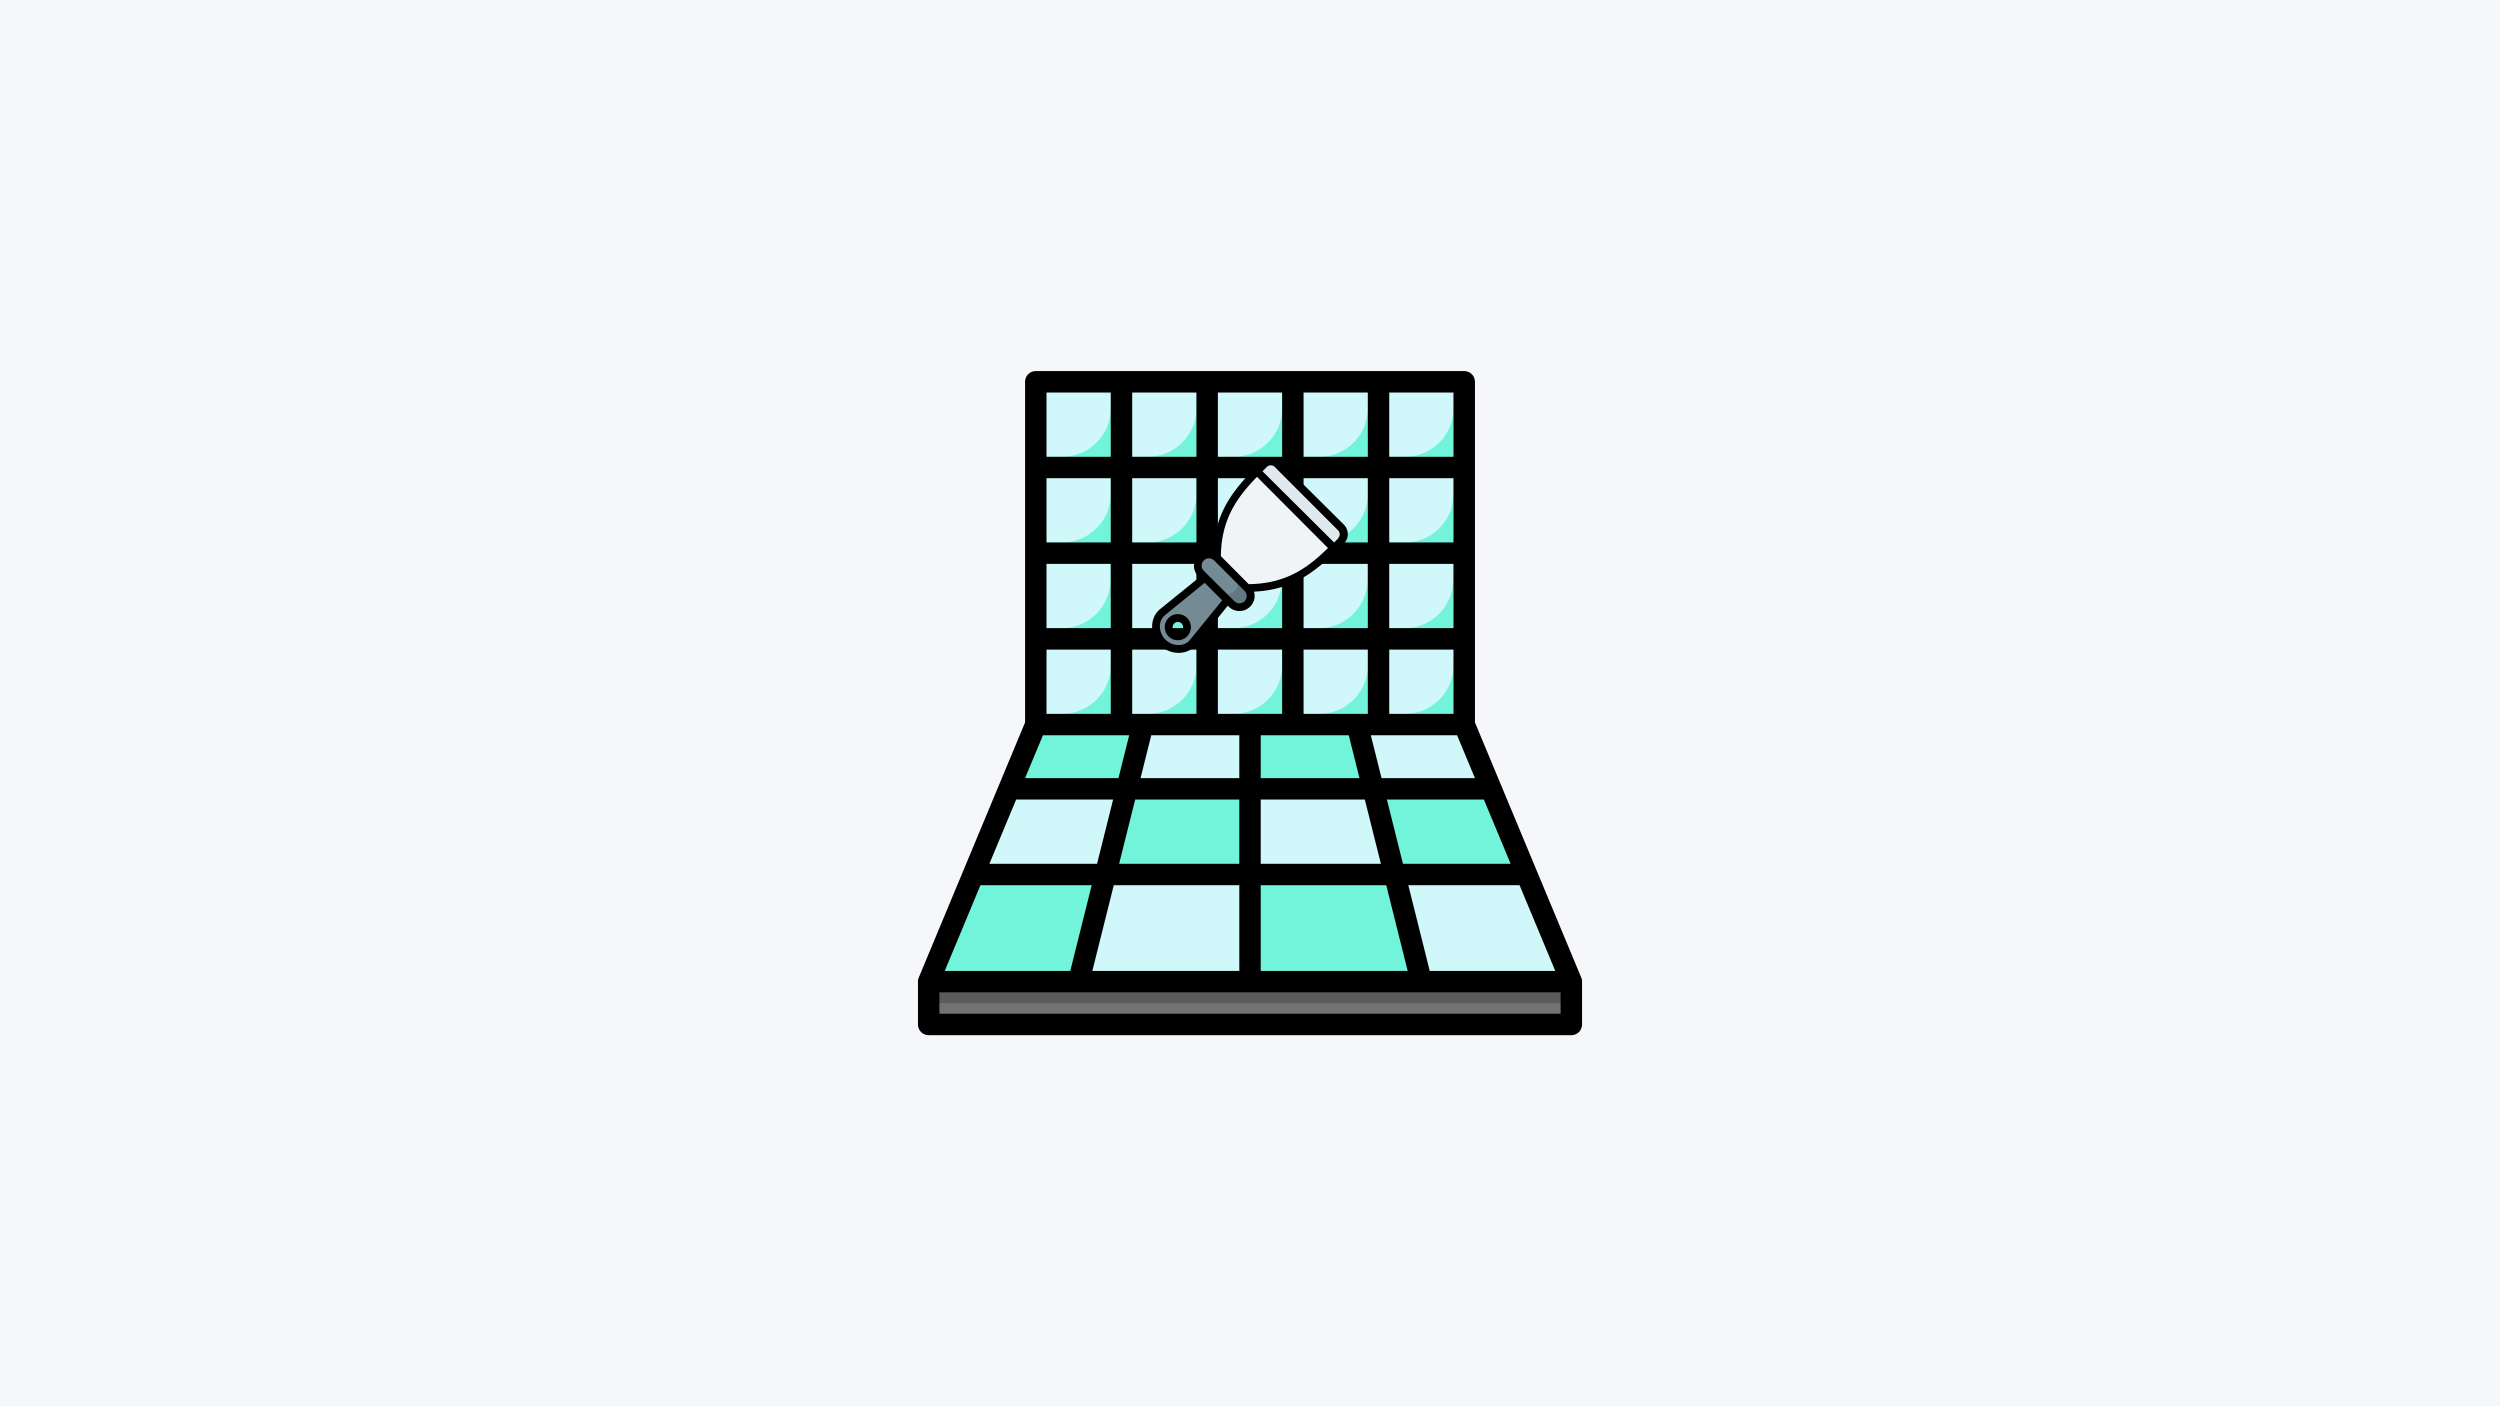 <?xml version="1.0" encoding="UTF-8" standalone="no"?>
<svg
   id="Layer_3"
   viewBox="0 0 1280 720"
   data-name="Layer 3"
   version="1.1"
   sodipodi:docname="kalkulyator-fugi.svg"
   width="1280"
   height="720"
   inkscape:version="1.3.2 (091e20e, 2023-11-25, custom)"
   xmlns:inkscape="http://www.inkscape.org/namespaces/inkscape"
   xmlns:sodipodi="http://sodipodi.sourceforge.net/DTD/sodipodi-0.dtd"
   xmlns="http://www.w3.org/2000/svg"
   xmlns:svg="http://www.w3.org/2000/svg">
  <defs
     id="defs51" />
  <sodipodi:namedview
     id="namedview51"
     pagecolor="#505050"
     bordercolor="#ffffff"
     borderopacity="1"
     inkscape:showpageshadow="0"
     inkscape:pageopacity="0"
     inkscape:pagecheckerboard="1"
     inkscape:deskcolor="#505050"
     inkscape:zoom="0.85234375"
     inkscape:cx="640"
     inkscape:cy="359.5967"
     inkscape:window-width="1920"
     inkscape:window-height="1017"
     inkscape:window-x="-8"
     inkscape:window-y="-8"
     inkscape:window-maximized="1"
     inkscape:current-layer="Layer_3" />
  <rect
     style="fill:#f5f7fa;stroke-width:1.98;stroke-linecap:round;stroke-linejoin:round;paint-order:markers fill stroke;fill-opacity:1"
     id="rect1"
     width="1280"
     height="720"
     x="0"
     y="0" />
  <g
     id="g51"
     transform="matrix(5.484,0,0,5.484,464.516,184.516)">
    <path
       d="M 62,62 V 58 L 52,34 H 12 L 2,58 v 4 z"
       fill="#bf9377"
       style="fill:#71f4da"
       id="path1" />
    <g
       fill="#d6beae"
       id="g7">
      <path
         d="M 16,58 18.5,48 H 32 v 10 z"
         fill="#d6beae"
         style="fill:#d0f8fb"
         id="path2" />
      <path
         d="m 9.5,40 h 11 l -2,8 H 6.167 Z"
         fill="#d6beae"
         style="fill:#d0f8fb"
         id="path3" />
      <path
         d="m 22,34 -1.5,6 H 32 v -6 z"
         fill="#d6beae"
         style="fill:#d0f8fb"
         id="path4" />
      <path
         d="M 48,58 45.5,48 H 57.833 L 62,58 Z"
         fill="#d6beae"
         style="fill:#d0f8fb"
         id="path5" />
      <path
         d="m 32,48 h 13.5 l -2,-8 H 32 Z"
         fill="#d6beae"
         style="fill:#d0f8fb"
         id="path6" />
      <path
         d="m 42,34 1.5,6 h 11 L 52,34 Z"
         fill="#d6beae"
         style="fill:#d0f8fb"
         id="path7" />
    </g>
    <path
       d="m 2,58 h 60 v 4 H 2 Z"
       fill="#5b5b5b"
       id="path8" />
    <path
       d="m 2,60 h 60 v 2 H 2 Z"
       fill="#727272"
       id="path9" />
    <path
       d="M 12,2 H 52 V 34 H 12 Z"
       fill="#999999"
       id="path10" />
    <path
       d="m 36,26 h 8 v 8 h -8 z"
       fill="#c9a897"
       style="fill:#71f4da"
       id="path11" />
    <path
       d="m 36,26 v 7 h 2.466 A 4.534,4.534 0 0 0 43,28.466 V 26 Z"
       fill="#d6beae"
       style="fill:#d0f8fb"
       id="path12" />
    <path
       d="m 28,26 h 8 v 8 h -8 z"
       fill="#c9a897"
       style="fill:#71f4da"
       id="path13" />
    <path
       d="m 28,26 v 7 h 2.466 A 4.534,4.534 0 0 0 35,28.466 V 26 Z"
       fill="#d6beae"
       style="fill:#d0f8fb"
       id="path14" />
    <path
       d="m 20,26 h 8 v 8 h -8 z"
       fill="#c9a897"
       style="fill:#71f4da"
       id="path15" />
    <path
       d="m 20,26 v 7 h 2.466 A 4.534,4.534 0 0 0 27,28.466 V 26 Z"
       fill="#d6beae"
       style="fill:#d0f8fb"
       id="path16" />
    <path
       d="m 12,26 h 8 v 8 h -8 z"
       fill="#c9a897"
       style="fill:#71f4da"
       id="path17" />
    <path
       d="m 12,26 v 7 h 2.466 A 4.534,4.534 0 0 0 19,28.466 V 26 Z"
       fill="#d6beae"
       style="fill:#d0f8fb"
       id="path18" />
    <path
       d="m 43.968,18 h 8 v 8 h -8 z"
       fill="#c9a897"
       style="fill:#71f4da"
       id="path19" />
    <path
       d="m 43.968,18 v 7 h 2.466 a 4.534,4.534 0 0 0 4.534,-4.534 V 18 Z"
       fill="#d6beae"
       style="fill:#d0f8fb"
       id="path20" />
    <path
       d="m 35.968,18 h 8 v 8 h -8 z"
       fill="#c9a897"
       style="fill:#71f4da"
       id="path21" />
    <path
       d="m 35.968,18 v 7 h 2.466 a 4.534,4.534 0 0 0 4.534,-4.534 V 18 Z"
       fill="#d6beae"
       style="fill:#d0f8fb"
       id="path22" />
    <path
       d="m 27.968,18 h 8 v 8 h -8 z"
       fill="#c9a897"
       style="fill:#71f4da"
       id="path23" />
    <path
       d="m 27.968,18 v 7 h 2.466 a 4.534,4.534 0 0 0 4.534,-4.534 V 18 Z"
       fill="#d6beae"
       style="fill:#d0f8fb"
       id="path24" />
    <path
       d="m 19.968,18 h 8 v 8 h -8 z"
       fill="#c9a897"
       style="fill:#71f4da"
       id="path25" />
    <path
       d="m 19.968,18 v 7 h 2.466 a 4.534,4.534 0 0 0 4.534,-4.534 V 18 Z"
       fill="#d6beae"
       style="fill:#d0f8fb"
       id="path26" />
    <path
       d="m 11.968,18 h 8 v 8 h -8 z"
       fill="#c9a897"
       style="fill:#71f4da"
       id="path27" />
    <path
       d="m 11.968,18 v 7 h 2.466 a 4.534,4.534 0 0 0 4.534,-4.534 V 18 Z"
       fill="#d6beae"
       style="fill:#d0f8fb"
       id="path28" />
    <path
       d="m 44,10 h 8 v 8 h -8 z"
       fill="#c9a897"
       style="fill:#71f4da"
       id="path29" />
    <path
       d="m 44,10 v 7 h 2.466 A 4.534,4.534 0 0 0 51,12.466 V 10 Z"
       fill="#d6beae"
       style="fill:#d0f8fb"
       id="path30" />
    <path
       d="m 36,10 h 8 v 8 h -8 z"
       fill="#c9a897"
       style="fill:#71f4da"
       id="path31" />
    <path
       d="m 36,10 v 7 h 2.466 A 4.534,4.534 0 0 0 43,12.466 V 10 Z"
       fill="#d6beae"
       style="fill:#d0f8fb"
       id="path32" />
    <path
       d="m 28,10 h 8 v 8 h -8 z"
       fill="#c9a897"
       style="fill:#71f4da"
       id="path33" />
    <path
       d="m 28,10 v 7 h 2.466 A 4.534,4.534 0 0 0 35,12.466 V 10 Z"
       fill="#d6beae"
       style="fill:#d0f8fb"
       id="path34" />
    <path
       d="m 20,10 h 8 v 8 h -8 z"
       fill="#c9a897"
       style="fill:#71f4da"
       id="path35" />
    <path
       d="m 20,10 v 7 h 2.466 A 4.534,4.534 0 0 0 27,12.466 V 10 Z"
       fill="#d6beae"
       style="fill:#d0f8fb"
       id="path36" />
    <path
       d="m 12,10 h 8 v 8 h -8 z"
       fill="#c9a897"
       style="fill:#71f4da"
       id="path37" />
    <path
       d="m 12,10 v 7 h 2.466 A 4.534,4.534 0 0 0 19,12.466 V 10 Z"
       fill="#d6beae"
       style="fill:#d0f8fb"
       id="path38" />
    <path
       d="m 44,2 h 8 v 8 h -8 z"
       fill="#c9a897"
       style="fill:#71f4da"
       id="path39" />
    <path
       d="m 44,2 v 7 h 2.466 A 4.534,4.534 0 0 0 51,4.466 V 2 Z"
       fill="#d6beae"
       style="fill:#d0f8fb"
       id="path40" />
    <path
       d="m 36,2 h 8 v 8 h -8 z"
       fill="#c9a897"
       style="fill:#71f4da"
       id="path41" />
    <path
       d="m 36,2 v 7 h 2.466 A 4.534,4.534 0 0 0 43,4.466 V 2 Z"
       fill="#d6beae"
       style="fill:#d0f8fb"
       id="path42" />
    <path
       d="m 28,2 h 8 v 8 h -8 z"
       fill="#c9a897"
       style="fill:#71f4da"
       id="path43" />
    <path
       d="m 28,2 v 7 h 2.466 A 4.534,4.534 0 0 0 35,4.466 V 2 Z"
       fill="#d6beae"
       style="fill:#d0f8fb"
       id="path44" />
    <path
       d="m 20,2 h 8 v 8 h -8 z"
       fill="#c9a897"
       style="fill:#71f4da"
       id="path45" />
    <path
       d="m 20,2 v 7 h 2.466 A 4.534,4.534 0 0 0 27,4.466 V 2 Z"
       fill="#d6beae"
       style="fill:#d0f8fb"
       id="path46" />
    <path
       d="m 12,2 h 8 v 8 h -8 z"
       fill="#c9a897"
       style="fill:#71f4da"
       id="path47" />
    <path
       d="m 12,2 v 7 h 2.466 A 4.534,4.534 0 0 0 19,4.466 V 2 Z"
       fill="#d6beae"
       style="fill:#d0f8fb"
       id="path48" />
    <path
       d="m 44,26 h 8 v 8 h -8 z"
       fill="#c9a897"
       style="fill:#71f4da"
       id="path49" />
    <path
       d="m 44,26 v 7 h 2.466 A 4.534,4.534 0 0 0 51,28.466 V 26 Z"
       fill="#d6beae"
       style="fill:#d0f8fb"
       id="path50" />
    <path
       d="M 53,33.8 V 2 A 1,1 0 0 0 52,1 H 12 A 1,1 0 0 0 11,2 V 33.8 L 1.077,57.615 A 1,1 0 0 0 1,58 v 4 a 1,1 0 0 0 1,1 h 60 a 1,1 0 0 0 1,-1 V 58 A 1,1 0 0 0 62.923,57.615 Z M 35,19 v 6 h -6 v -6 z m -6,-2 v -6 h 6 v 6 z m 8,16 v -6 h 6 v 6 z m -2,0 h -6 v -6 h 6 z m 6.22,2 1,4 H 33 V 35 Z M 45,27 h 6 v 6 h -6 z m 6,-2 h -6 v -6 h 6 z m -8,0 h -6 v -6 h 6 z m -16,0 h -6 v -6 h 6 z m 0,2 v 6 h -6 v -6 z m 4,8 v 4 h -9.22 l 1,-4 z m 0,6 v 6 H 19.78 l 1.5,-6 z m 2,0 h 9.72 l 1.5,6 H 33 Z m 11.78,0 h 9.053 l 2.5,6 H 46.28 Z m -0.5,-2 -1,-4 h 8.053 L 53,39 Z M 51,17 h -6 v -6 h 6 z m -8,0 h -6 v -6 h 6 z M 37,9 V 3 h 6 V 9 Z M 35,9 H 29 V 3 h 6 z M 27,9 H 21 V 3 h 6 z m 0,2 v 6 h -6 v -6 z m -8,6 h -6 v -6 h 6 z m 0,2 v 6 h -6 v -6 z m 0,8 v 6 h -6 v -6 z m 1.72,8 -1,4 H 11 l 1.667,-4 z m -1.5,6 -1.5,6 H 7.667 l 2.5,-6 z m -2,8 -2,8 H 3.5 l 3.333,-8 z m 2.06,0 H 31 v 8 H 17.28 Z M 33,49 h 11.72 l 2,8 H 33 Z m 15.78,8 -2,-8 H 57.167 L 60.5,57 Z M 51,9 H 45 V 3 h 6 z M 19,3 V 9 H 13 V 3 Z M 3,61 v -2 h 58 v 2 z"
       fill="#000000"
       id="path51" />
  </g>
  <g
     id="Flipper"
     transform="matrix(2.001,0,0,2.001,575.885,220.225)">
    <path
       id="rect127206-3"
       d="M 20.52,37.72 9.7,46.53 c -2.37,1.92 -2.16,5.62 0,7.78 2.16,2.16 5.85,2.36 7.77,0 l 8.8,-10.83 -1.88,-3.87 z m -5.28,11 a 2.34,2.34 0 1 1 -3.31,0 2.35,2.35 0 0 1 3.31,0.04 z"
       fill="#748a95" />
    <path
       id="path657262"
       d="m 37.36,8 a 2.41,2.41 0 0 0 -1.71,0.7 c -0.62,0.61 -1.22,1.23 -1.82,1.83 l 4.36,13.74 15.27,5.9 1.84,-1.82 a 2.41,2.41 0 0 0 0,-3.41 L 39.06,8.71 A 2.39,2.39 0 0 0 37.36,8 Z"
       fill="#e0e9ee" />
    <path
       id="path127881-7"
       d="M 53.46,30.17 33.83,10.53 C 28.18,16.29 23.58,22.09 23.58,32.65 l 2.89,4.88 4.88,2.9 c 10.56,0 16.36,-4.61 22.11,-10.26 z"
       fill="#f0f4f7" />
    <path
       id="rect127057-6"
       d="m 23.58,32.65 7.77,7.78 a 2.874,2.874 0 1 1 -4.07,4.06 l -7.77,-7.78 a 2.874,2.874 0 0 1 4.07,-4.06 z"
       fill="#748a95" />
    <path
       id="path655333"
       d="M 28.08,37.16 A 2.878,2.878 0 0 1 24,41.22 l 3.27,3.27 a 2.871,2.871 0 0 0 4.06,-4.06 z"
       fill="#617880" />
    <path
       id="path662244"
       d="m 53.46,30.17 1.84,-1.82 a 2.41,2.41 0 0 0 0,-3.41 l -3,-3 a 2.41,2.41 0 0 1 0,3.41 q -0.91,0.93 -1.83,1.83 z"
       fill="#e0e9ee" />
    <path
       id="path662246"
       d="m 31.35,40.43 c 10.56,0 16.36,-4.61 22.11,-10.26 l -3,-3 C 44.71,32.81 38.9,37.42 28.34,37.42 Z"
       fill="#f0f4f7" />
    <g
       fill="#232432"
       id="g2">
      <path
         d="m 15.94,48.06 a 3.34,3.34 0 1 0 0,4.72 3.33,3.33 0 0 0 0,-4.72 z m -1.41,3.31 a 1.34,1.34 0 1 1 0,-1.9 1.35,1.35 0 0 1 0,1.9 z"
         fill="#232432"
         style="fill:#000000"
         id="path1-8" />
      <path
         d="M 39.77,8 A 3.42,3.42 0 0 0 35,8 C 28.16,14.8 23.19,20.46 22.68,31 a 3.86,3.86 0 0 0 -3.83,6.44 l 0.23,0.23 -10,8.1 C 6.24,48.05 6.41,52.43 9,55 c 2.59,2.57 6.94,2.77 9.26,-0.07 l 8.1,-10 0.23,0.23 a 3.84,3.84 0 0 0 2.74,1.13 3.88,3.88 0 0 0 2.74,-1.13 3.82,3.82 0 0 0 1,-3.83 c 10.54,-0.51 16.26,-5.55 23,-12.32 a 3.42,3.42 0 0 0 0,-4.82 z M 24.59,32.25 C 24.7,22.6 28.87,17.08 33.83,11.95 L 52,30.17 c -5.12,5 -10.64,9.13 -20.29,9.24 z m -7.9,21.42 c -1.53,1.89 -4.54,1.68 -6.29,-0.07 -1.75,-1.75 -2,-4.75 -0.07,-6.29 l 10.12,-8.24 4.48,4.48 z m 14,-9.89 a 1.91,1.91 0 0 1 -2.65,0 L 20.22,36 a 1.88,1.88 0 0 1 0,-2.65 1.83,1.83 0 0 1 1.32,-0.55 1.87,1.87 0 0 1 1.33,0.55 l 7.77,7.77 a 1.86,1.86 0 0 1 0,2.66 z m 24,-16.14 -1.12,1.12 -18.33,-18.23 c 0.37,-0.37 0.74,-0.75 1.12,-1.12 a 1.43,1.43 0 0 1 2,0 l 16.23,16.24 a 1.41,1.41 0 0 1 0,1.99 z"
         fill="#232432"
         style="fill:#000000"
         id="path2-1" />
    </g>
  </g>
</svg>
